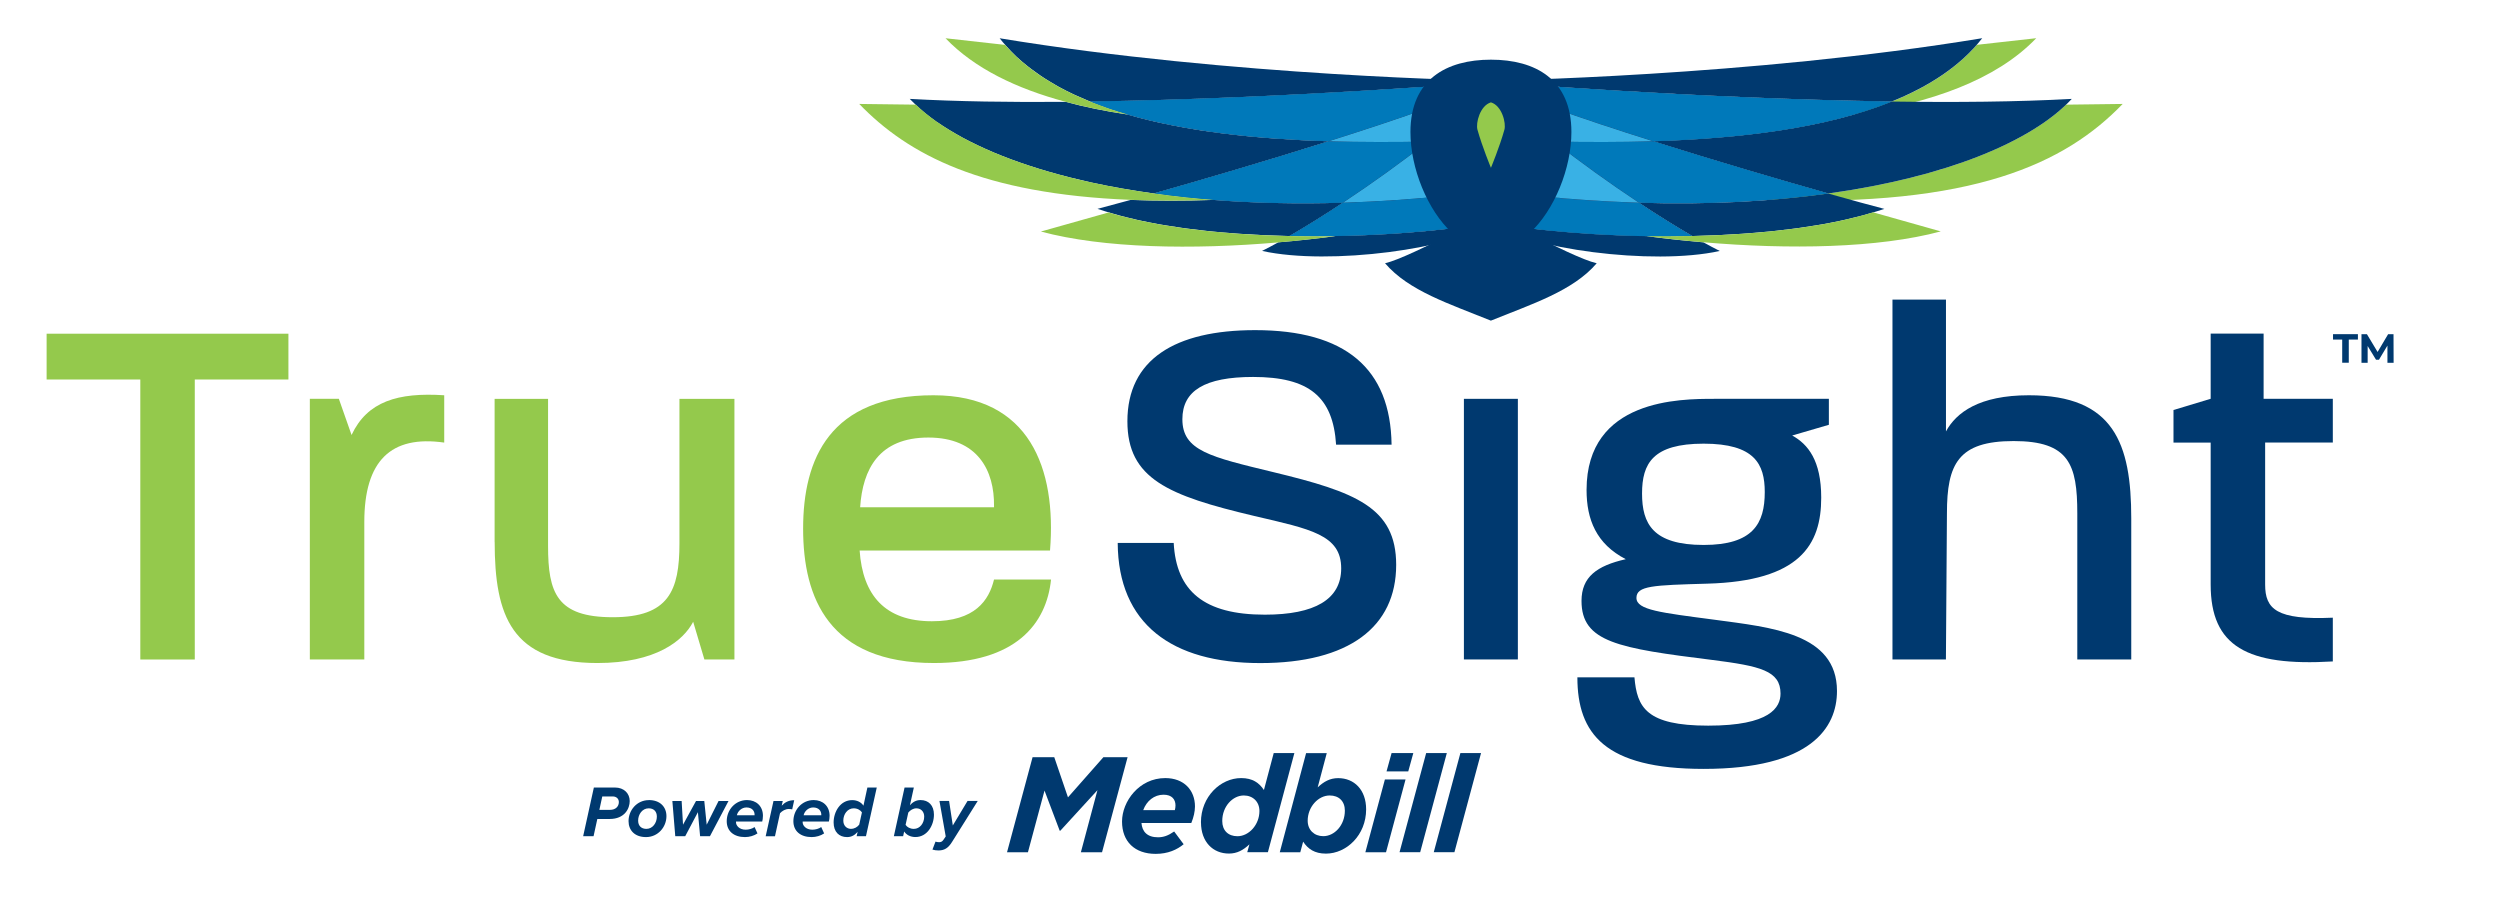 <?xml version="1.0" encoding="UTF-8"?><svg xmlns="http://www.w3.org/2000/svg" viewBox="0 0 490.18 180.59"><defs><style>.cls-1{fill:#0079ba;}.cls-1,.cls-2,.cls-3,.cls-4,.cls-5,.cls-6{stroke-width:0px;}.cls-2{fill:none;}.cls-3,.cls-6{fill:#00396f;}.cls-4{fill:#94c94c;}.cls-5{fill:#39b1e5;}.cls-6{mix-blend-mode:color-dodge;}.cls-7{isolation:isolate;}</style></defs><g class="cls-7"><g id="Layer_1"><path class="cls-4" d="M387.59,8.8c-5.57,6.39-13.98,10.73-24.01,13.64,14.93-2.24,27.78-6.72,35.67-14.95l-11.66,1.3Z"/><path class="cls-4" d="M405.1,20.52c-9.55,9.16-30.26,16.5-58.43,18.68,40.28,1.41,58.27-7.14,69.53-18.82l-11.1.14Z"/><path class="cls-2" d="M343,45.75c1.29-.1,2.57-.21,3.83-.33-1.26.13-2.54.24-3.83.33Z"/><path class="cls-2" d="M337.61,46.08c1.32-.06,2.63-.14,3.93-.23-1.3.09-2.61.17-3.93.23Z"/><path class="cls-2" d="M332.77,46.26c1.17-.03,2.34-.07,3.5-.12-1.16.05-2.33.09-3.5.12Z"/><path class="cls-2" d="M361.98,43.04c1.09-.25,2.15-.51,3.18-.78-1.03.28-2.09.54-3.18.78Z"/><path class="cls-2" d="M348.18,45.27c1.13-.12,2.24-.25,3.35-.4-1.1.14-2.22.28-3.35.4Z"/><path class="cls-2" d="M352.94,44.68c1.06-.15,2.1-.31,3.12-.48-1.03.17-2.06.33-3.12.48Z"/><path class="cls-2" d="M357.34,43.98c1.15-.21,2.27-.43,3.37-.66-1.1.23-2.22.46-3.37.66Z"/><path class="cls-3" d="M326.14,46.33c-12.05-.05-24.03-1.02-33.81-2.6,6.86,4.99,31.57,8.42,44.87,5.48-1-.5-2.08-1.07-3.2-1.69-3.79-.33-7.54-.74-11.2-1.22,1.11.02,2.23.03,3.35.04Z"/><path class="cls-6" d="M331.34,46.29c-1.24.02-2.49.03-3.73.04,1.24,0,2.49-.01,3.73-.04Z"/><path class="cls-3" d="M321.32,39.74c3.65,2.42,7.24,4.66,10.49,6.54.32,0,.64-.02.95-.03,1.17-.03,2.34-.07,3.5-.12.45-.02.9-.03,1.35-.06,1.32-.06,2.63-.14,3.93-.23.49-.03.97-.07,1.46-.11,1.29-.1,2.57-.21,3.83-.33.45-.04.9-.1,1.35-.14,1.13-.12,2.24-.25,3.35-.4.48-.06.95-.13,1.42-.19,1.06-.15,2.09-.31,3.12-.48.42-.07.85-.14,1.27-.21,1.15-.2,2.27-.43,3.37-.66.43-.09.85-.19,1.28-.28,1.09-.25,2.15-.51,3.18-.78.37-.1.72-.2,1.08-.31,1.1-.32,2.19-.64,3.22-.99-2.54-.66-6.38-1.71-11-3.01-11.03,1.54-23.5,2.22-37.14,1.8Z"/><path class="cls-6" d="M292.33,27.38v-11.3c-.01,3.78,0,26.19,0,27.59v-16.29Z"/><path class="cls-6" d="M327.61,46.33c1.24,0,2.49-.01,3.73-.04.16,0,.32,0,.47,0-3.25-1.88-6.84-4.12-10.49-6.54-9.17-.28-18.86-1.05-28.99-2.41v6.41c9.78,1.58,21.76,2.55,33.81,2.6.49,0,.98,0,1.47,0Z"/><path class="cls-1" d="M327.61,46.33c1.24,0,2.49-.01,3.73-.04.16,0,.32,0,.47,0-3.25-1.88-6.84-4.12-10.49-6.54-9.17-.28-18.86-1.05-28.99-2.41v6.41c9.78,1.58,21.76,2.55,33.81,2.6.49,0,.98,0,1.47,0Z"/><path class="cls-3" d="M406.23,19.39c-10.69.59-22.92.7-35.31.52-12.88,5.2-29.6,7.24-46.82,7.78,11.98,3.78,24.85,7.57,34.36,10.25,23.23-3.23,40.04-10.22,47.77-18.56Z"/><path class="cls-6" d="M304.68,27.75c5.01,3.95,10.9,8.18,16.64,11.98,13.64.42,26.11-.26,37.14-1.8-9.51-2.69-22.38-6.47-34.36-10.25-6.46.2-12.99.19-19.42.06Z"/><path class="cls-1" d="M304.68,27.75c5.01,3.95,10.9,8.18,16.64,11.98,13.64.42,26.11-.26,37.14-1.8-9.51-2.69-22.38-6.47-34.36-10.25-6.46.2-12.99.19-19.42.06Z"/><path class="cls-6" d="M292.33,37.32c10.13,1.36,19.82,2.13,28.99,2.41-5.74-3.8-11.63-8.04-16.64-11.98-4.18-.08-8.31-.22-12.35-.38v9.95Z"/><path class="cls-6" d="M292.33,37.32c10.13,1.36,19.82,2.13,28.99,2.41-5.74-3.8-11.63-8.04-16.64-11.98-4.18-.08-8.31-.22-12.35-.38v9.95Z"/><path class="cls-5" d="M292.33,37.32c10.13,1.36,19.82,2.13,28.99,2.41-5.74-3.8-11.63-8.04-16.64-11.98-4.18-.08-8.31-.22-12.35-.38v9.95Z"/><path class="cls-3" d="M388.66,7.49c-45.64,7.53-96.33,8.33-96.33,8.33v.25s40.05,3.29,78.59,3.83c7.4-2.99,13.53-7.01,17.74-12.41Z"/><path class="cls-6" d="M370.92,19.91c-38.54-.55-78.59-3.83-78.59-3.83,4.56,2.63,17.53,7.12,31.77,11.62,17.22-.54,33.95-2.58,46.82-7.78Z"/><path class="cls-1" d="M370.92,19.91c-38.54-.55-78.59-3.83-78.59-3.83,4.56,2.63,17.53,7.12,31.77,11.62,17.22-.54,33.95-2.58,46.82-7.78Z"/><path class="cls-6" d="M304.68,27.75c6.42.13,12.95.14,19.42-.06-14.24-4.49-27.21-8.98-31.77-11.62,1.62,2.63,6.34,6.94,12.35,11.68Z"/><path class="cls-6" d="M304.68,27.75c6.42.13,12.95.14,19.42-.06-14.24-4.49-27.21-8.98-31.77-11.62,1.62,2.63,6.34,6.94,12.35,11.68Z"/><path class="cls-5" d="M304.68,27.75c6.42.13,12.95.14,19.42-.06-14.24-4.49-27.21-8.98-31.77-11.62,1.62,2.63,6.34,6.94,12.35,11.68Z"/><path class="cls-6" d="M304.68,27.75c-6.01-4.74-10.73-9.05-12.35-11.68v11.3c4.04.16,8.17.29,12.35.38Z"/><path class="cls-6" d="M304.68,27.75c-6.01-4.74-10.73-9.05-12.35-11.68v11.3c4.04.16,8.17.29,12.35.38Z"/><path class="cls-6" d="M304.68,27.75c-6.01-4.74-10.73-9.05-12.35-11.68v11.3c4.04.16,8.17.29,12.35.38Z"/><path class="cls-6" d="M304.68,27.75c-6.01-4.74-10.73-9.05-12.35-11.68v11.3c4.04.16,8.17.29,12.35.38Z"/><path class="cls-4" d="M361.98,43.04c-.42.1-.85.19-1.28.28-1.1.23-2.22.46-3.37.66-.42.07-.85.14-1.27.21-1.03.17-2.06.33-3.12.48-.47.07-.95.13-1.42.19-1.1.14-2.22.28-3.35.4-.45.05-.9.1-1.35.14-1.26.13-2.54.24-3.83.33-.48.04-.97.07-1.46.11-1.3.09-2.61.17-3.93.23-.45.02-.9.04-1.35.06-1.16.05-2.33.09-3.5.12-.32,0-.64.02-.95.03-.16,0-.32,0-.47,0-1.24.02-2.49.03-3.73.04-.49,0-.98,0-1.47,0-1.12,0-2.23-.02-3.35-.04,3.66.49,7.42.9,11.2,1.22,16.83,1.45,34.28,1.17,46.55-2.13l-13.26-3.74c-.34.1-.69.2-1.04.3-.36.1-.71.21-1.08.31-1.03.28-2.09.54-3.18.78Z"/><path class="cls-2" d="M194.95,29.94c-.07-.03-.14-.06-.21-.09.07.03.14.06.21.09Z"/><path class="cls-2" d="M198.36,31.29c-.12-.05-.25-.09-.37-.14.12.05.25.09.37.14Z"/><path class="cls-2" d="M201.78,32.48s0,0,0,0c0,0,0,0,0,0Z"/><path class="cls-2" d="M183.79,23.97c-.07-.05-.15-.1-.22-.15.07.05.15.1.22.15Z"/><path class="cls-2" d="M209.66,34.76s-.03,0-.04-.01c.01,0,.03,0,.04.01Z"/><path class="cls-2" d="M188.76,27.01s-.03-.02-.05-.03c.02,0,.03.02.05.03Z"/><path class="cls-2" d="M186.23,25.55c-.11-.07-.22-.13-.33-.2.11.07.22.14.33.2Z"/><path class="cls-2" d="M222.66,43.04c-1.09-.25-2.15-.51-3.18-.78,1.03.28,2.09.54,3.18.78Z"/><path class="cls-2" d="M241.65,45.75c-1.29-.1-2.57-.21-3.83-.33,1.26.13,2.54.24,3.83.33Z"/><path class="cls-2" d="M251.88,46.26c-1.17-.03-2.34-.07-3.5-.12,1.16.05,2.33.09,3.5.12Z"/><path class="cls-2" d="M214.02,35.78c-.1-.02-.21-.05-.31-.07.1.02.21.05.31.07Z"/><path class="cls-2" d="M236.47,45.27c-1.13-.12-2.24-.25-3.35-.4,1.1.14,2.22.28,3.35.4Z"/><path class="cls-2" d="M231.7,44.68c-1.06-.15-2.09-.31-3.12-.48,1.03.17,2.06.33,3.12.48Z"/><path class="cls-2" d="M211.04,18.75c-.21-.1-.44-.19-.65-.29.21.1.43.19.65.29Z"/><path class="cls-2" d="M227.31,43.98c-1.15-.2-2.27-.43-3.37-.66,1.1.23,2.22.46,3.37.66Z"/><path class="cls-2" d="M247.03,46.08c-1.32-.06-2.63-.14-3.93-.23,1.3.09,2.61.17,3.93.23Z"/><path class="cls-2" d="M202.25,13.57c-.24-.18-.48-.35-.71-.54.23.18.47.36.71.54Z"/><path class="cls-2" d="M199.3,11.11s-.07-.07-.11-.11c.04.04.07.07.11.11Z"/><path class="cls-2" d="M213.45,19.8c.08.03.16.07.25.11,0,0,.01,0,.02,0-.09-.04-.18-.07-.27-.11Z"/><path class="cls-2" d="M204.85,15.39c-.28-.18-.55-.36-.82-.54.27.18.54.37.82.54Z"/><path class="cls-2" d="M207.54,17c-.2-.11-.4-.23-.6-.35.2.11.39.23.6.35Z"/><path class="cls-3" d="M261.85,46.29c-3.66.49-7.42.9-11.2,1.22-1.12.62-2.2,1.19-3.2,1.69,13.3,2.94,38-.49,44.87-5.48-9.78,1.58-21.76,2.55-33.81,2.6,1.12,0,2.23-.02,3.35-.04Z"/><path class="cls-6" d="M253.31,46.29c1.24.02,2.49.03,3.73.04-1.24,0-2.49-.01-3.73-.04Z"/><path class="cls-6" d="M292.31,16.07v27.59c0-1.4.01-23.81,0-27.59Z"/><path class="cls-3" d="M222.66,43.04c.42.1.85.19,1.28.28,1.1.23,2.22.46,3.37.66.42.07.85.14,1.27.21,1.03.17,2.06.33,3.12.48.47.07.95.13,1.42.19,1.1.14,2.22.28,3.35.4.45.05.9.1,1.35.14,1.26.13,2.54.24,3.83.33.48.04.97.07,1.46.11,1.3.09,2.61.17,3.93.23.45.02.9.04,1.35.06,1.16.05,2.33.09,3.5.12.32,0,.64.02.95.03,3.25-1.88,6.84-4.12,10.49-6.54-8.98.28-17.46.07-25.35-.54-5.9.21-11.3.19-16.29,0-2.62.72-4.84,1.32-6.5,1.75,1.03.35,2.12.68,3.22.99.36.1.71.21,1.08.31,1.03.28,2.09.54,3.18.78Z"/><path class="cls-6" d="M232.95,38.75c-.11-.01-.21-.02-.32-.03.11.01.21.02.32.03Z"/><path class="cls-6" d="M263.32,39.74c-3.65,2.42-7.24,4.66-10.49,6.54.16,0,.32,0,.47,0,1.24.02,2.49.03,3.73.04.49,0,.98,0,1.47,0,12.05-.05,24.03-1.02,33.81-2.6v-6.41c-10.13,1.36-19.82,2.13-28.99,2.41Z"/><path class="cls-1" d="M263.32,39.74c-3.65,2.42-7.24,4.66-10.49,6.54.16,0,.32,0,.47,0,1.24.02,2.49.03,3.73.04.49,0,.98,0,1.47,0,12.05-.05,24.03-1.02,33.81-2.6v-6.41c-10.13,1.36-19.82,2.13-28.99,2.41Z"/><path class="cls-3" d="M183.79,23.97c.67.47,1.37.93,2.11,1.38.11.07.22.14.33.2.79.48,1.62.96,2.48,1.43.02,0,.03.02.05.03,1.84.99,3.84,1.94,5.98,2.85.07.03.14.06.21.09.98.41,2,.81,3.04,1.2.12.05.25.09.37.14,1.11.41,2.24.81,3.41,1.19,0,0,0,0,0,0,2.47.81,5.08,1.57,7.83,2.27.01,0,.03,0,.04.01,1.32.33,2.67.65,4.05.96.1.02.21.05.31.07,3.83.84,7.92,1.55,12.2,2.15,9.51-2.68,22.36-6.46,34.32-10.24-14.1-.44-27.88-1.88-39.48-5.25h0c-4.23-.63-8.28-1.45-12.1-2.48-10.74.09-21.23-.06-30.56-.58.36.38.74.76,1.14,1.14,1.17,1.13,2.52,2.22,4.02,3.29.07.05.15.1.22.15Z"/><path class="cls-6" d="M213.7,19.91c.24.1.48.18.72.28-.23-.09-.47-.18-.7-.28,0,0-.01,0-.02,0Z"/><path class="cls-6" d="M217.69,21.38c-.3-.1-.59-.21-.89-.31.3.1.59.21.89.31Z"/><path class="cls-6" d="M260.55,27.69c-11.97,3.78-24.81,7.55-34.32,10.24,2.09.29,4.21.56,6.4.79.11.01.21.02.32.03,1.65.17,3.32.32,5.03.45h0c7.89.61,16.37.81,25.35.54,5.74-3.8,11.63-8.04,16.64-11.98-6.42.13-12.95.14-19.42-.06Z"/><path class="cls-1" d="M260.55,27.69c-11.97,3.78-24.81,7.55-34.32,10.24,2.09.29,4.21.56,6.4.79.11.01.21.02.32.03,1.65.17,3.32.32,5.03.45h0c7.89.61,16.37.81,25.35.54,5.74-3.8,11.63-8.04,16.64-11.98-6.42.13-12.95.14-19.42-.06Z"/><path class="cls-6" d="M263.32,39.74c9.17-.28,18.86-1.05,28.99-2.41v-9.95c-4.04.16-8.17.29-12.35.38-5.01,3.95-10.9,8.18-16.64,11.98Z"/><path class="cls-6" d="M263.32,39.74c9.17-.28,18.86-1.05,28.99-2.41v-9.95c-4.04.16-8.17.29-12.35.38-5.01,3.95-10.9,8.18-16.64,11.98Z"/><path class="cls-5" d="M263.32,39.74c9.17-.28,18.86-1.05,28.99-2.41v-9.95c-4.04.16-8.17.29-12.35.38-5.01,3.95-10.9,8.18-16.64,11.98Z"/><path class="cls-3" d="M199.3,11.11c.71.67,1.47,1.3,2.25,1.92.23.18.47.36.71.54.58.44,1.17.86,1.78,1.28.27.18.54.37.82.54.68.43,1.37.85,2.09,1.26.2.11.39.23.6.35.93.51,1.88,1,2.86,1.46.21.1.43.19.65.29.79.36,1.59.71,2.41,1.05.09.04.18.07.27.11,38.54-.55,78.59-3.83,78.59-3.83v-.25s-50.7-.8-96.33-8.33c.41.53.85,1.03,1.3,1.54.61.68,1.24,1.34,1.9,1.97.04.04.07.07.11.11Z"/><path class="cls-6" d="M214.42,20.19c.78.31,1.58.6,2.38.88.3.1.59.21.89.31,1.11.37,2.23.73,3.38,1.06,11.6,3.36,25.38,4.81,39.48,5.25,14.24-4.49,27.21-8.98,31.77-11.62,0,0-40.05,3.29-78.59,3.83.23.09.46.19.7.28Z"/><path class="cls-1" d="M214.42,20.19c.78.31,1.58.6,2.38.88.3.1.59.21.89.31,1.11.37,2.23.73,3.38,1.06,11.6,3.36,25.38,4.81,39.48,5.25,14.24-4.49,27.21-8.98,31.77-11.62,0,0-40.05,3.29-78.59,3.83.23.09.46.19.7.28Z"/><path class="cls-6" d="M279.96,27.75c6.01-4.74,10.73-9.05,12.35-11.68-4.56,2.63-17.53,7.12-31.77,11.62,6.46.2,12.99.19,19.42.06Z"/><path class="cls-6" d="M279.96,27.75c6.01-4.74,10.73-9.05,12.35-11.68-4.56,2.63-17.53,7.12-31.77,11.62,6.46.2,12.99.19,19.42.06Z"/><path class="cls-5" d="M279.96,27.75c6.01-4.74,10.73-9.05,12.35-11.68-4.56,2.63-17.53,7.12-31.77,11.62,6.46.2,12.99.19,19.42.06Z"/><path class="cls-6" d="M279.96,27.75c4.18-.08,8.31-.22,12.35-.38v-11.3c-1.62,2.63-6.34,6.94-12.35,11.68Z"/><path class="cls-6" d="M279.96,27.75c4.18-.08,8.31-.22,12.35-.38v-11.3c-1.62,2.63-6.34,6.94-12.35,11.68Z"/><path class="cls-6" d="M279.96,27.75c4.18-.08,8.31-.22,12.35-.38v-11.3c-1.62,2.63-6.34,6.94-12.35,11.68Z"/><path class="cls-6" d="M279.96,27.75c4.18-.08,8.31-.22,12.35-.38v-11.3c-1.62,2.63-6.34,6.94-12.35,11.68Z"/><path class="cls-4" d="M221.07,22.44c-1.15-.33-2.27-.69-3.38-1.06-.3-.1-.59-.21-.89-.31-.81-.28-1.6-.58-2.38-.88-.24-.09-.48-.18-.72-.28-.09-.03-.16-.07-.25-.11-.82-.34-1.62-.69-2.41-1.05-.21-.1-.44-.19-.65-.29-.98-.47-1.93-.95-2.86-1.46-.2-.11-.4-.23-.6-.35-.71-.41-1.41-.83-2.09-1.26-.28-.18-.55-.36-.82-.54-.61-.41-1.2-.84-1.78-1.28-.24-.18-.48-.35-.71-.54-.78-.62-1.53-1.25-2.25-1.92-.04-.03-.07-.07-.11-.11-.67-.63-1.3-1.29-1.9-1.97-.07-.08-.15-.15-.22-.23l-11.66-1.3c5.66,5.9,13.87,9.87,23.57,12.47,3.83,1.03,7.88,1.85,12.1,2.48h0Z"/><path class="cls-4" d="M237.97,39.2h0c-1.7-.13-3.38-.28-5.03-.45-.11-.01-.21-.02-.32-.03-2.19-.23-4.31-.5-6.4-.79-4.29-.6-8.37-1.31-12.2-2.15-.1-.02-.21-.05-.31-.07-1.38-.3-2.73-.62-4.05-.96-.01,0-.03,0-.04-.01-2.75-.7-5.36-1.45-7.83-2.27,0,0,0,0,0,0-1.17-.39-2.31-.78-3.41-1.19-.12-.05-.25-.09-.37-.14-1.04-.39-2.06-.79-3.04-1.2-.07-.03-.14-.06-.21-.09-2.14-.91-4.14-1.86-5.98-2.85-.02,0-.03-.02-.05-.03-.86-.47-1.69-.94-2.48-1.43-.11-.07-.22-.13-.33-.2-.73-.45-1.44-.92-2.11-1.38-.07-.05-.15-.1-.22-.15-1.5-1.06-2.85-2.16-4.02-3.29,0,0,0,0,0,0l-11.1-.14c9.61,9.96,24.14,17.65,53.24,18.81,4.99.2,10.4.21,16.29,0Z"/><path class="cls-4" d="M258.5,46.33c-.49,0-.98,0-1.47,0-1.24,0-2.49-.01-3.73-.04-.16,0-.32,0-.47,0-.32,0-.64-.02-.95-.03-1.17-.03-2.34-.07-3.5-.12-.45-.02-.9-.03-1.35-.06-1.32-.06-2.63-.14-3.93-.23-.49-.03-.97-.07-1.46-.11-1.29-.1-2.57-.21-3.83-.33-.45-.04-.9-.1-1.35-.14-1.13-.12-2.24-.25-3.35-.4-.48-.06-.95-.13-1.42-.19-1.06-.15-2.1-.31-3.12-.48-.42-.07-.85-.14-1.27-.21-1.15-.21-2.27-.43-3.37-.66-.43-.09-.85-.19-1.28-.28-1.09-.25-2.15-.51-3.18-.78-.37-.1-.72-.2-1.08-.31-.35-.1-.7-.19-1.04-.3l-13.26,3.74c12.27,3.3,29.71,3.58,46.55,2.13,3.79-.33,7.54-.74,11.2-1.22-1.11.02-2.23.03-3.35.04Z"/><path class="cls-3" d="M299.91,45.72c4.89-4.51,8.2-12.76,8.2-19.83,0-10.32-7.07-14.19-15.78-14.19s-15.78,3.87-15.78,14.19c0,7.06,3.31,15.32,8.2,19.82-4.79,2.49-10.56,5.3-13.18,5.91,4.64,5.43,12.7,7.98,20.75,11.25,8.06-3.27,16.11-5.82,20.75-11.25-2.61-.6-8.37-3.42-13.16-5.9Z"/><path class="cls-4" d="M292.33,20.07c-2.15.64-3.01,4.07-2.64,5.37.94,3.36,2.64,7.46,2.64,7.46,0,0,1.7-4.09,2.64-7.46.37-1.31-.49-4.73-2.64-5.37Z"/><path class="cls-4" d="M27.51,74.41H9.14v-8.98h47.41v8.98h-18.36v54.9h-10.68v-54.9Z"/><path class="cls-4" d="M60.75,78.2h5.69l2.49,7.09c3.09-6.59,9.08-8.38,18.17-7.79v9.28c-10.48-1.5-15.67,3.59-15.67,15.57v26.95h-10.68v-51.1Z"/><path class="cls-4" d="M96.98,106.25v-28.05h10.48v28.85c0,9.18,1.7,13.97,12.68,13.97s13.08-5.19,13.08-14.47v-28.35h10.78v51.1h-5.89l-2.2-7.39c-1.9,3.69-7.29,8.09-18.76,8.09-16.87,0-20.16-9.28-20.16-23.76Z"/><path class="cls-4" d="M157.47,103.65c0-13.67,5.19-26.15,25.55-26.15,18.86,0,24.15,14.37,22.86,30.44h-37.33c.6,8.78,4.99,13.87,14.17,13.87,8.48,0,11.18-4.09,12.18-8.18h11.18c-.9,8.68-6.89,16.37-22.96,16.37-20.56,0-25.65-12.68-25.65-26.35ZM194.9,99.46v-.2c.1-6.99-3.19-13.47-12.87-13.47s-12.88,6.19-13.38,13.67h26.25Z"/><path class="cls-3" d="M219.15,106.45h10.98c.5,9.48,5.99,14.07,17.87,14.07,9.78,0,14.97-2.99,14.97-9.08,0-6.59-5.99-7.69-17.07-10.28-16.87-3.99-24.85-7.29-24.85-18.56,0-12.08,9.28-17.87,25.05-17.87,17.67,0,26.55,7.49,26.75,22.46h-10.88c-.6-9.38-5.29-13.28-16.27-13.28-9.48,0-13.87,2.7-13.87,8.29,0,6.19,5.49,7.38,17.87,10.38,16.07,3.89,24.05,6.89,24.05,18.17,0,12.18-9.28,19.26-26.65,19.26s-27.85-7.69-27.95-23.55Z"/><path class="cls-3" d="M287.03,78.2h10.58v51.1h-10.58v-51.1Z"/><path class="cls-3" d="M309.29,132.8h11.18c.5,5.89,2.3,9.48,14.47,9.48s14.17-3.59,14.17-6.29c0-4.49-3.99-5.39-13.37-6.59-18.46-2.3-25.65-3.49-25.65-11.58,0-4.69,2.99-6.89,8.68-8.18-5.79-2.99-7.69-7.79-7.69-13.57,0-17.87,18.37-17.87,25.05-17.87h22.46v5.09l-7.19,2.1c3.09,1.7,5.69,4.89,5.69,12.18,0,9.28-4.19,16.37-22.36,16.87-10.58.3-13.87.4-13.87,2.79s4.79,2.89,15.37,4.29c10.98,1.5,23.95,2.6,23.95,13.97,0,7.19-5.09,15.27-26.15,15.27-19.36,0-24.75-6.89-24.75-17.97ZM334.04,106.85c9.68,0,11.98-4.19,11.98-10.38,0-5.49-2-9.48-11.98-9.48s-12.08,3.89-12.08,9.78,2.1,10.08,12.08,10.08Z"/><path class="cls-3" d="M371.07,58.74h10.48v25.85c2-3.69,6.49-7.09,16.27-7.09,16.67,0,20.06,9.48,20.06,24.15v27.65h-10.58v-28.65c0-9.58-1.6-14.17-12.48-14.17s-13.08,4.49-13.08,14.17l-.2,28.65h-10.48V58.74Z"/><path class="cls-3" d="M433.45,114.63v-27.85h-7.29v-6.39l7.29-2.2v-12.78h10.38v12.78h13.57v8.58h-13.27v27.85c0,4.79,2.2,6.99,13.27,6.49v8.58c-16.87,1-23.95-2.99-23.95-15.07Z"/><path class="cls-3" d="M202.45,148.46h4.26l2.69,7.88,6.95-7.88h4.74l-5.01,18.64h-4.15l3.25-12.17-7.29,7.96h-.11l-2.98-7.88-3.25,12.09h-4.1l5.01-18.64Z"/><path class="cls-3" d="M227.05,164.17c1.06,0,2-.32,3.17-1.14l1.86,2.5c-1.28,1.06-3.06,1.89-5.48,1.89-4.1,0-6.6-2.4-6.6-6.34s3.35-8.52,8.47-8.52c3.7,0,5.83,2.4,5.83,5.56,0,1.01-.27,2.16-.72,3.25h-9.77c.13,1.68,1.12,2.8,3.25,2.8ZM230.35,158.85c.08-.27.13-.59.13-.93,0-1.17-.69-2.1-2.34-2.1-1.84,0-3.33,1.22-3.99,3.03h6.2Z"/><path class="cls-3" d="M235.47,161.24c0-5.06,3.86-8.68,7.88-8.68,2.24,0,3.54.93,4.47,2.34l1.92-7.24h4.05l-5.19,19.43h-4.05l.43-1.54c-1.22,1.14-2.42,1.81-4.02,1.81-3.11,0-5.48-2.26-5.48-6.12ZM246.94,159.01c0-1.81-1.28-3.04-3.06-3.04-2.18,0-4.23,2.13-4.23,5.01,0,1.86,1.17,2.98,2.98,2.98,2.24,0,4.31-2.24,4.31-4.95Z"/><path class="cls-3" d="M255.51,165.02l-.56,2.08h-4.02l5.16-19.43h4.05l-1.78,6.71c1.22-1.14,2.42-1.81,4.02-1.81,3.12,0,5.48,2.26,5.48,6.12,0,5.06-3.86,8.68-7.88,8.68-2.24,0-3.54-.93-4.47-2.34ZM263.69,158.95c0-1.86-1.17-2.98-2.98-2.98-2.24,0-4.31,2.24-4.31,4.95,0,1.81,1.28,3.03,3.06,3.03,2.18,0,4.23-2.13,4.23-5.01Z"/><path class="cls-3" d="M271.54,152.83h4.05l-3.83,14.27h-4.05l3.83-14.27ZM272.85,147.66h4.26l-.99,3.59h-4.26l.99-3.59Z"/><path class="cls-3" d="M279.63,147.66h4.05l-5.22,19.43h-4.05l5.22-19.43Z"/><path class="cls-3" d="M286.34,147.66h4.05l-5.22,19.43h-4.05l5.22-19.43Z"/><path class="cls-3" d="M114.34,163.96l2.1-9.55h4.12c1.83,0,2.91,1.2,2.91,2.65s-.96,3.52-3.95,3.52h-2.4l-.74,3.38h-2.03ZM119.62,158.79c1.09,0,1.72-.67,1.72-1.53,0-.63-.47-1.1-1.2-1.1h-2.05l-.57,2.63h2.1Z"/><path class="cls-3" d="M127.23,156.87c2.2,0,3.44,1.35,3.44,3.15,0,2.15-1.66,4.11-4.01,4.11-2.2,0-3.42-1.33-3.42-3.13,0-2.16,1.66-4.12,3.99-4.12ZM127.18,158.49c-1.23,0-2.06,1.17-2.06,2.41,0,1,.6,1.62,1.62,1.62,1.22,0,2.05-1.16,2.05-2.41,0-1-.6-1.62-1.6-1.62Z"/><path class="cls-3" d="M137.27,163.96l-.43-4.71-2.49,4.71h-1.95l-.57-6.91h1.82l.27,4.65,2.55-4.65h1.62l.47,4.65,2.33-4.65h1.95l-3.64,6.91h-1.93Z"/><path class="cls-3" d="M146.48,156.87c1.76,0,3.11,1.16,3.11,3.09,0,.4-.07.89-.14,1.12h-5.14v.17c0,.59.62,1.43,1.89,1.43.6,0,1.32-.19,1.75-.52l.57,1.25c-.67.46-1.59.72-2.45.72-2.18,0-3.58-1.17-3.58-3.11,0-2.25,1.69-4.15,3.99-4.15ZM147.95,159.85v-.14c0-.69-.49-1.39-1.59-1.39-.97,0-1.72.77-1.88,1.53h3.46Z"/><path class="cls-3" d="M150.13,163.96l1.53-6.91h1.82l-.21.92c.62-.66,1.36-1.07,2.45-1.07l-.39,1.8c-.11-.03-.37-.08-.67-.08-.66,0-1.3.37-1.72.83l-.99,4.52h-1.82Z"/><path class="cls-3" d="M159.55,156.87c1.76,0,3.11,1.16,3.11,3.09,0,.4-.07.89-.14,1.12h-5.14v.17c0,.59.62,1.43,1.89,1.43.6,0,1.32-.19,1.75-.52l.57,1.25c-.67.46-1.59.72-2.45.72-2.18,0-3.58-1.17-3.58-3.11,0-2.25,1.69-4.15,3.99-4.15ZM161.03,159.85v-.14c0-.69-.49-1.39-1.59-1.39-.97,0-1.72.77-1.87,1.53h3.46Z"/><path class="cls-3" d="M170.08,154.41h1.83l-2.12,9.55h-1.83l.2-.86c-.59.69-1.25,1.03-2.08,1.03-1.57,0-2.63-1.03-2.63-2.86,0-2.09,1.29-4.39,3.65-4.39.92,0,1.75.4,2.2,1.09l.77-3.55ZM166.88,162.51c.64,0,1.22-.34,1.59-.82l.53-2.4c-.3-.46-.89-.8-1.62-.8-1.19,0-2.03,1.13-2.03,2.41,0,.99.66,1.62,1.53,1.62Z"/><path class="cls-3" d="M177.08,163.96h-1.82l2.1-9.55h1.82l-.77,3.49c.59-.69,1.26-1.03,2.09-1.03,1.55,0,2.62,1.03,2.62,2.86,0,2.08-1.3,4.39-3.64,4.39-.94,0-1.75-.4-2.2-1.09l-.2.92ZM179.68,158.49c-.64,0-1.2.36-1.59.83l-.53,2.41c.3.46.89.79,1.62.79,1.2,0,2.03-1.13,2.03-2.41,0-.99-.66-1.62-1.53-1.62Z"/><path class="cls-3" d="M183.44,165.02c.16.07.44.11.7.11.37,0,.62-.13.86-.49l.43-.64-1.23-6.96h1.89l.73,4.81,2.89-4.81h2l-5.04,8.04c-.76,1.23-1.53,1.67-2.68,1.67-.4,0-.83-.06-1.16-.17l.6-1.57Z"/><path class="cls-3" d="M459.23,66.58h-1.79v-1.06h4.88v1.06h-1.79v4.54h-1.29v-4.54Z"/><path class="cls-3" d="M468.11,71.12v-3.36s-1.66,2.77-1.66,2.77h-.58l-1.64-2.69v3.29h-1.21v-5.6h1.07l2.09,3.48,2.06-3.48h1.06l.02,5.6h-1.22Z"/></g></g></svg>